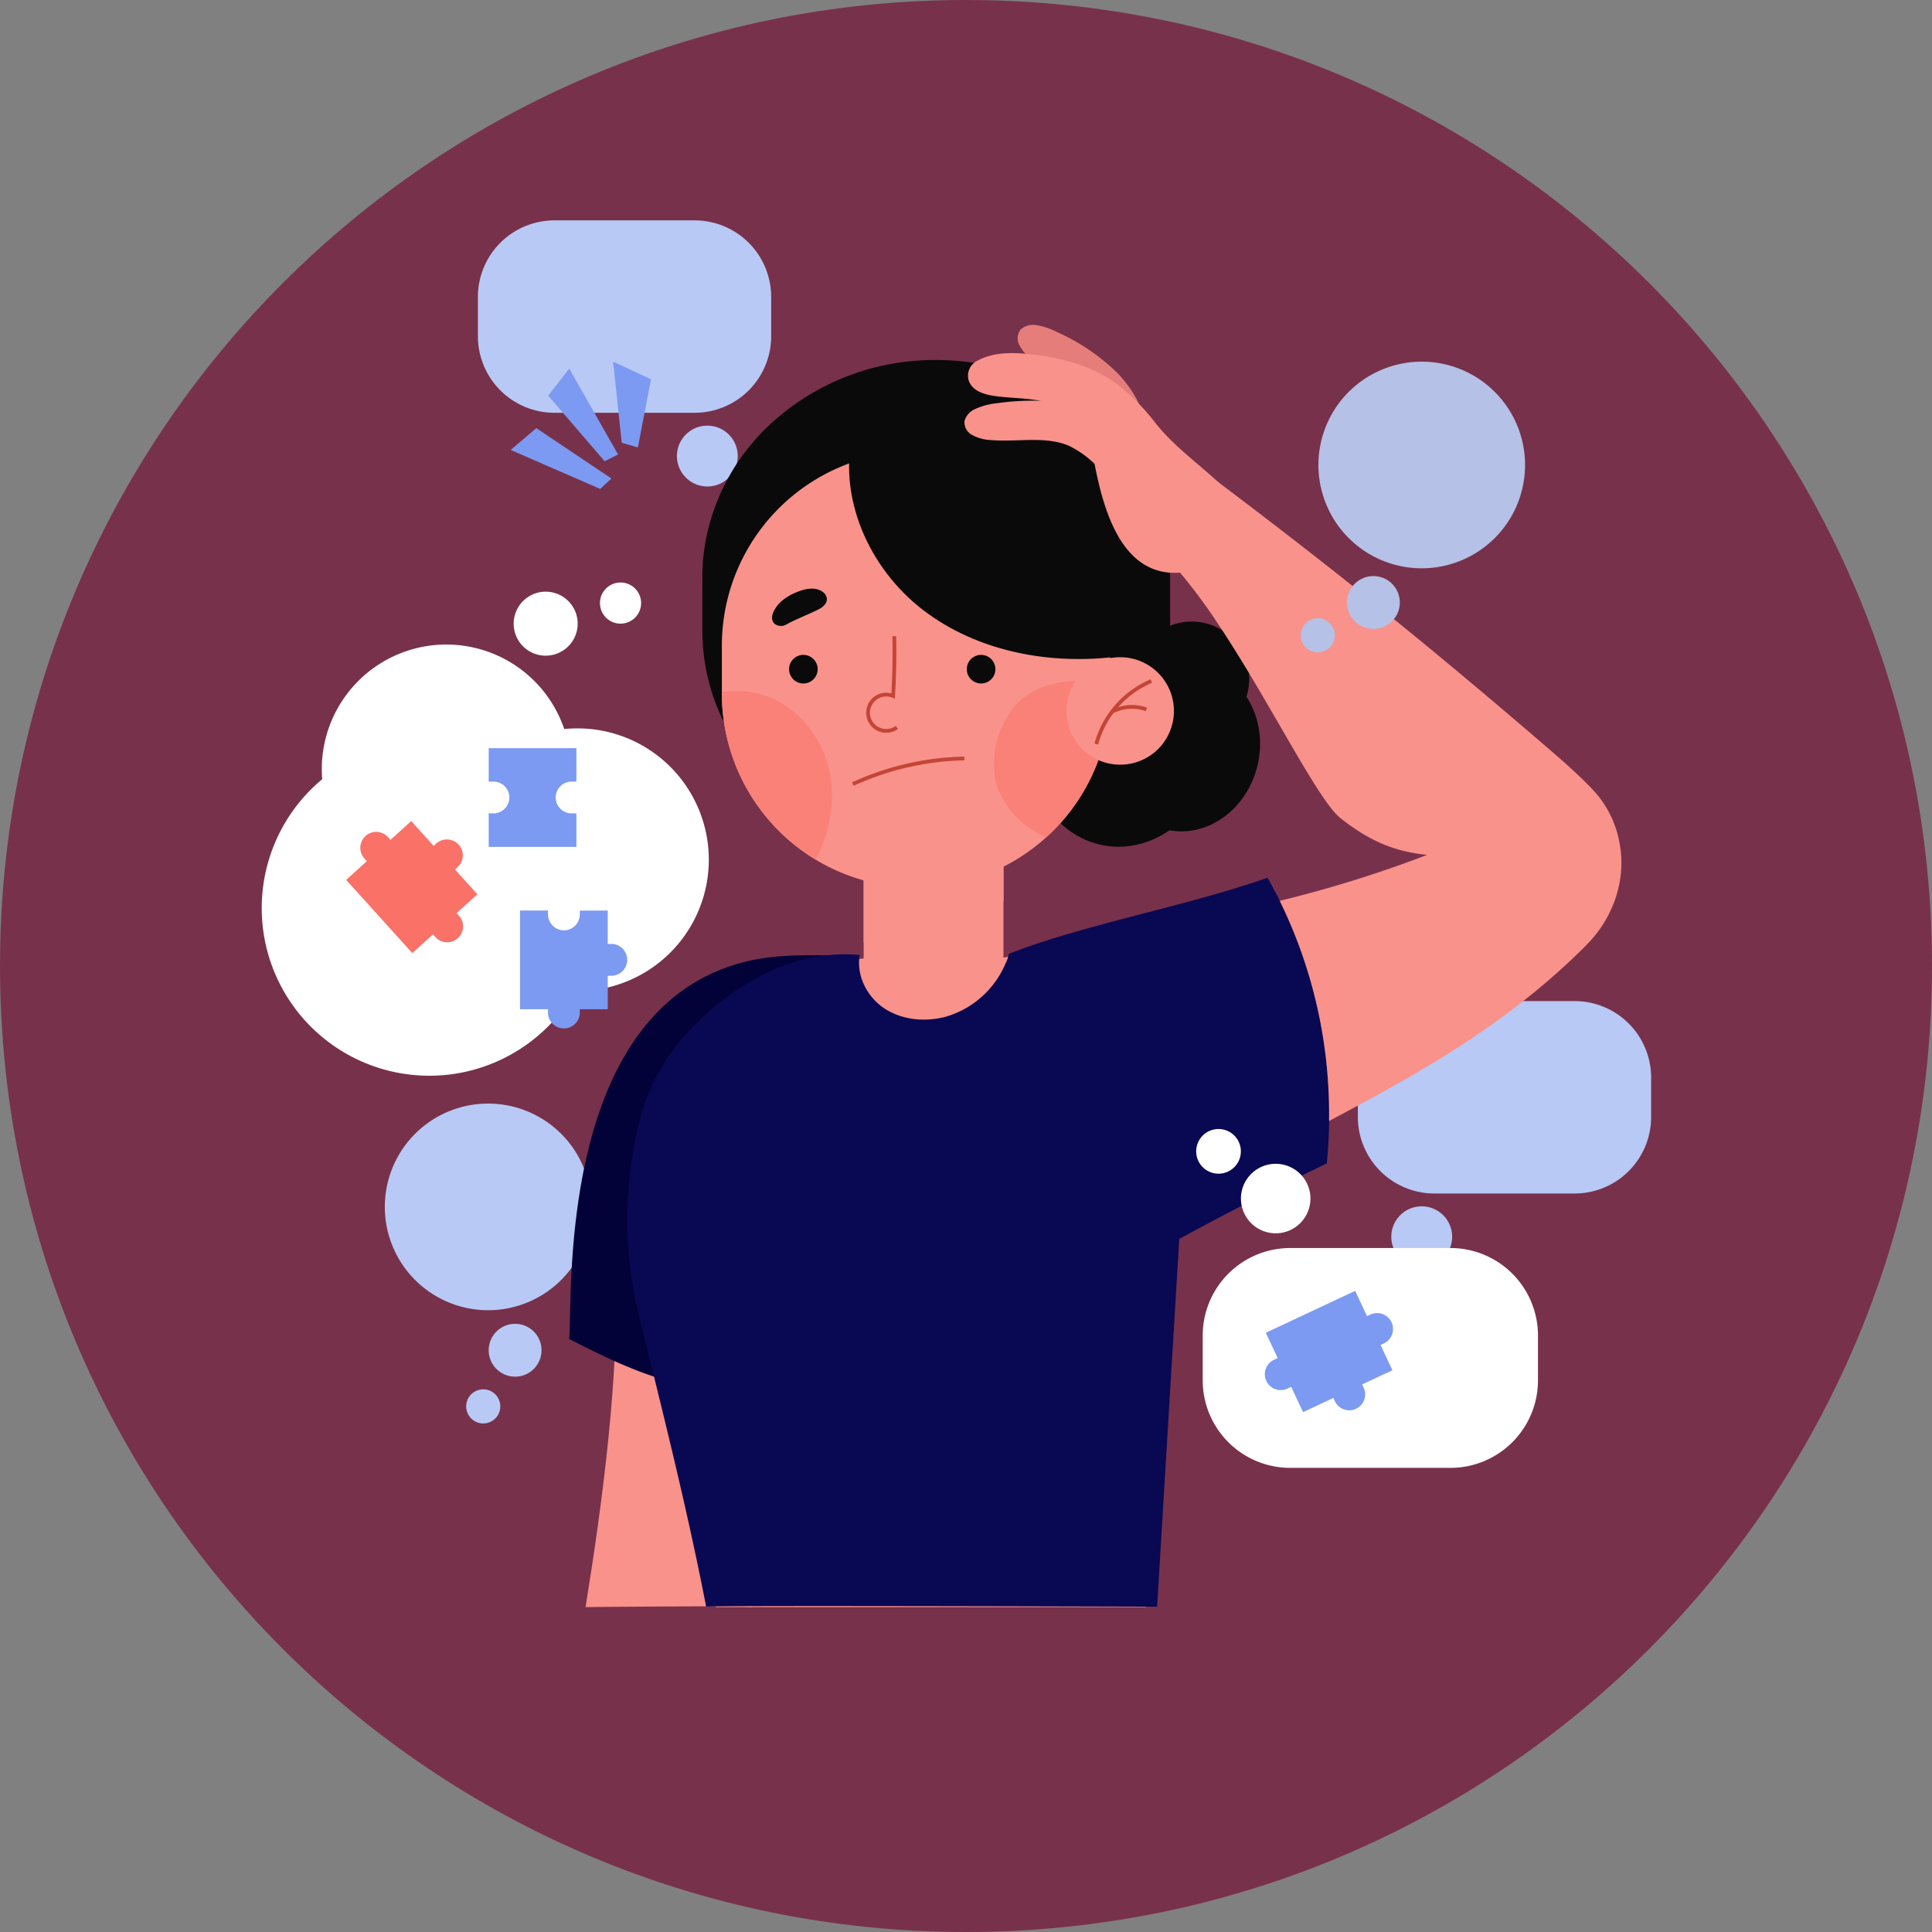 <?xml version="1.0" encoding="UTF-8"?>
<svg xmlns="http://www.w3.org/2000/svg" viewBox="0 0 512 512">
  <rect x="0" y="0" width="512" height="512" fill="#808080" stroke="none"/>
  <title>trickyfeels</title>
  <g style="opacity:0.7">
    <path d="M512,256c0,141.38-114.62,256-256,256S0,397.38,0,256,114.62,0,256,0,512,114.61,512,256" style="fill:#751034"></path>
    <rect width="512" height="512" style="fill:none"></rect>
  </g>
  <path d="M359.85,285.58V296a20.29,20.29,0,0,0,20.3,20.29h37.12A20.29,20.29,0,0,0,437.57,296v-10.4a20.29,20.29,0,0,0-20.29-20.3H380.15a20.3,20.3,0,0,0-20.3,20.3" style="fill:#b8c9f5"></path>
  <path d="M368.71,327.74a8.06,8.06,0,1,0,8.06-8.05,8.06,8.06,0,0,0-8.06,8.05" style="fill:#b8c9f5"></path>
  <path d="M358.35,338.68a5.18,5.18,0,1,0,5.18-5.18,5.17,5.17,0,0,0-5.18,5.18" style="fill:#b8c9f5"></path>
  <path d="M204.37,78.69V89.1a20.29,20.29,0,0,1-20.29,20.29H146.94A20.29,20.29,0,0,1,126.65,89.1V78.69A20.29,20.29,0,0,1,146.94,58.4h37.14a20.29,20.29,0,0,1,20.29,20.29" style="fill:#b8c9f5"></path>
  <path d="M195.51,120.86a8.06,8.06,0,1,1-8.06-8.06,8.06,8.06,0,0,1,8.06,8.06" style="fill:#b8c9f5"></path>
  <path d="M205.87,131.8a5.18,5.18,0,1,1-5.18-5.18,5.17,5.17,0,0,1,5.18,5.18" style="fill:#b8c9f5"></path>
  <path d="M110,339.2a27.38,27.38,0,1,0,0-38.72,27.38,27.38,0,0,0,0,38.72" style="fill:#b8c9f5"></path>
  <path d="M141.48,352.9a7,7,0,1,1-9.94,0,7,7,0,0,1,9.94,0" style="fill:#b8c9f5"></path>
  <path d="M131.26,369.51a4.52,4.52,0,1,1-6.39,0,4.53,4.53,0,0,1,6.39,0" style="fill:#b8c9f5"></path>
  <rect x="228.88" y="216.88" width="37.05" height="48.4" style="fill:#f9928b"></rect>
  <polygon points="265.94 216.88 265.94 238.75 228.88 249.72 228.88 216.88 265.94 216.88" style="fill:#f9928b"></polygon>
  <path d="M291.43,223.82c-13.19-3.08-21.07-17.61-17.6-32.45s17-24.38,30.16-21.3,21.07,17.61,17.6,32.45-17,24.38-30.16,21.3" style="fill:#0a0a0a"></path>
  <path d="M309.05,219.86c-10.6-2.47-16.93-14.15-14.15-26.07s13.64-19.6,24.24-17.13,16.93,14.15,14.14,26.08-13.63,19.6-24.23,17.12" style="fill:#0a0a0a"></path>
  <path d="M321.93,194a15.28,15.28,0,1,1,7.78-20.37A15.42,15.42,0,0,1,321.93,194" style="fill:#0a0a0a"></path>
  <path d="M186.14,153.06v14.13c0,31.85,27.74,57.68,62,57.68A64.17,64.17,0,0,0,291.94,208a55.53,55.53,0,0,0,18.15-40.79V153.06c0-31.84-27.74-57.65-62-57.65a64.07,64.07,0,0,0-43.82,16.88,56.45,56.45,0,0,0-16.85,29,53.7,53.7,0,0,0-1.3,11.81" style="fill:#0a0a0a"></path>
  <path d="M294.2,171.12v12.61a51.27,51.27,0,0,1-15.07,36.39c-.61.64-1.27,1.24-1.94,1.84a51.43,51.43,0,0,1-85.89-38.23V171.12a51.45,51.45,0,1,1,102.9,0" style="fill:#f9928b"></path>
  <path d="M216.09,227.77a51.47,51.47,0,0,1-24.79-44v-.37a25.68,25.68,0,0,1,9.8.44c10.4,2.62,18,12.69,19.21,23.3a35.8,35.8,0,0,1-4.22,20.67" style="fill:#fa8178"></path>
  <path d="M294.2,180.86v2.86a51.29,51.29,0,0,1-15.07,36.4c-.61.64-1.27,1.24-1.94,1.84a33.89,33.89,0,0,1-3.39-1.9A22.39,22.39,0,0,1,264.45,209c-2.75-7.74.06-18.23,6.26-23.65,7.82-6.85,21.28-4.82,23.49-4.49" style="fill:#fa8178"></path>
  <path d="M311.1,188.41a14.24,14.24,0,1,0-14.24,14.24,14.24,14.24,0,0,0,14.24-14.24" style="fill:#f9928b"></path>
  <path d="M305.12,180.49a25.3,25.3,0,0,0-14.59,16.7" style="fill:none;stroke:#c44537;stroke-miterlimit:10"></path>
  <path d="M303.8,188a11.38,11.38,0,0,0-9.17.66" style="fill:none;stroke:#c44537;stroke-miterlimit:10"></path>
  <path d="M216.69,177.34a3.79,3.79,0,1,0-3.78,3.79,3.79,3.79,0,0,0,3.78-3.79" style="fill:#0a0a0a"></path>
  <path d="M263.79,177.34a3.79,3.79,0,1,0-3.79,3.79,3.79,3.79,0,0,0,3.79-3.79" style="fill:#0a0a0a"></path>
  <path d="M237,168.6c.11,5.28,0,10.57-.31,15.84a4.81,4.81,0,1,0,1,8.33" style="fill:none;stroke:#c44537;stroke-miterlimit:10"></path>
  <path d="M264.67,165.59c-2.53-1.44-5.44-2.51-8.5-4-1.2-.59-2.49-1.58-2.4-2.92a2.58,2.58,0,0,1,1.11-1.81c1.59-1.19,3.82-1,5.7-.37,2.66.88,5.34,2.34,6.83,4.72,2.58,4.1-1.06,5.32-2.74,4.37" style="fill:#0a0a0a"></path>
  <path d="M208.23,165.59c2.54-1.44,5.45-2.51,8.5-4,1.21-.59,2.49-1.58,2.4-2.92a2.54,2.54,0,0,0-1.1-1.81c-1.59-1.19-3.82-1-5.7-.37-2.66.88-5.34,2.34-6.84,4.72-2.57,4.1,1.07,5.32,2.74,4.37" style="fill:#0a0a0a"></path>
  <path d="M255.59,201A74.44,74.44,0,0,0,226,207.79" style="fill:none;stroke:#c44537;stroke-miterlimit:10"></path>
  <path d="M296.61,173.93c-18.13,2.43-37.56-1.19-52-12.28s-22.87-30.17-18.4-47.79c23.46-3.16,70.38,2.69,70.38,60.07" style="fill:#0a0a0a"></path>
  <path d="M218.13,255.44c-30.18,0-52,9.36-55.57,43.81-1.24,12.18.2,24.5.62,36.76,1,28.19-3.51,62.09-8,89.89,0,0,40.88-.45,44.2,0,10.6-34.16,21-66.68,26.14-102,3.06-21,17.17-68.45-7.43-68.45" style="fill:#f9928b"></path>
  <path d="M172.29,325.05l.17,1.07,3.73,21.63.31,1.76L187,410.31l2.7,15.59H303.62l2.13-25.57,1.08-13,3-35.93.15-1.76,2.58-30.72,2.21-26.34v-.25L317,265.61c-18.2-5.8-30.2-10-50.62-11.86a3.55,3.55,0,0,0-.46,0c-7.15-.64-15.34-1-25.18-1L228.88,254l-3.29.35a60.73,60.73,0,0,0-44.84,28l0,.06a57,57,0,0,0-2.94,5.25,60.57,60.57,0,0,0-5.48,37.34" style="fill:#f9928b"></path>
  <path d="M224.88,253.25c-9-.06-18.13-.59-26.89,1.5-50.6,12.11-46.15,88.62-47.16,100.1,12,6.09,24.46,12.27,37.77,13,11.65.68,23.12-2.84,34.32-6.33a2.51,2.51,0,0,0,1.41-.82,2.82,2.82,0,0,0,.33-1.53c1.1-35.29,1.46-70.6.22-106" style="fill:#030238"></path>
  <path d="M227.83,253.14c-.94,5.45,2,11.17,6.67,14.18s10.63,3.55,16,2.16a24.68,24.68,0,0,0,16.9-16.73c20.25-7.87,46.77-12.52,68.51-20.14,12.93,22.65,18.29,49.55,15.71,75.72q-19.83,9.48-39.1,20l-5.87,97.46s-119.46-.38-119.51,0c-5.21-26.72-11.22-50.34-17.92-77.65a107.26,107.26,0,0,1-.27-48.77,56.73,56.73,0,0,1,5.74-15.52,59.65,59.65,0,0,1,10.49-13.26c11.25-11,26.66-19.07,42.67-17.49" style="fill:#090853"></path>
  <path d="M158.2,240.66a44.42,44.42,0,1,0-44.42,44.42,44.42,44.42,0,0,0,44.42-44.42" style="fill:#fff"></path>
  <path d="M187.84,227.83a34.8,34.8,0,1,0-34.8,34.8,34.8,34.8,0,0,0,34.8-34.8" style="fill:#fff"></path>
  <path d="M151.28,203.81a33,33,0,1,0-33,33,33,33,0,0,0,33-33" style="fill:#fff"></path>
  <path d="M136.13,165.28a8.48,8.48,0,1,1,8.47,8.48,8.47,8.47,0,0,1-8.47-8.48" style="fill:#fff"></path>
  <path d="M159,159.82a5.45,5.45,0,1,1,5.45,5.45,5.44,5.44,0,0,1-5.45-5.45" style="fill:#fff"></path>
  <path d="M318.73,365.83V353.94a23.2,23.2,0,0,1,23.2-23.2h42.46a23.2,23.2,0,0,1,23.19,23.2v11.89A23.2,23.2,0,0,1,384.39,389H341.93a23.2,23.2,0,0,1-23.2-23.2" style="fill:#fff"></path>
  <path d="M328.86,317.63a9.21,9.21,0,1,1,9.21,9.21,9.21,9.21,0,0,1-9.21-9.21" style="fill:#fff"></path>
  <path d="M317,305.12a5.92,5.92,0,1,1,5.92,5.92,5.93,5.93,0,0,1-5.92-5.92" style="fill:#fff"></path>
  <rect x="97.5" y="222.02" width="23.24" height="26.15" transform="translate(-129.44 133.77) rotate(-42.09)" style="fill:#fa7167"></rect>
  <path d="M97.88,228.94l-1.31-1.45a4.21,4.21,0,1,1,6.26-5.64l1.31,1.44a4.22,4.22,0,0,1-6.26,5.65" style="fill:#fa7167"></path>
  <path d="M115.48,248.43,114.17,247a4.22,4.22,0,0,1,6.26-5.65l1.31,1.45a4.22,4.22,0,0,1-6.26,5.65" style="fill:#fa7167"></path>
  <path d="M121.26,229.8l-1.44,1.31a4.22,4.22,0,0,1-5.65-6.26l1.44-1.3a4.21,4.21,0,1,1,5.65,6.25" style="fill:#fa7167"></path>
  <rect x="339.15" y="346.54" width="26.15" height="23.24" transform="translate(-118.76 183.48) rotate(-25.13)" style="fill:#7c9af2"></rect>
  <path d="M361.39,349.21l1.77-.83a4.21,4.21,0,0,1,3.58,7.63l-1.76.83a4.22,4.22,0,0,1-3.59-7.63" style="fill:#7c9af2"></path>
  <path d="M337.62,360.36l1.76-.83a4.21,4.21,0,0,1,3.58,7.63l-1.76.83a4.21,4.21,0,1,1-3.58-7.63" style="fill:#7c9af2"></path>
  <path d="M353.75,371.32l-.83-1.76a4.21,4.21,0,1,1,7.63-3.58l.83,1.76a4.21,4.21,0,1,1-7.63,3.58" style="fill:#7c9af2"></path>
  <path d="M161.06,241.3v26.15H137.81V241.3h7.41v1a4.22,4.22,0,0,0,1.24,3,4.15,4.15,0,0,0,3,1.24,4.22,4.22,0,0,0,4.2-4.22v-1Z" style="fill:#7c9af2"></path>
  <path d="M145.22,268.53v-1.94a4.22,4.22,0,1,1,8.43,0v1.94a4.22,4.22,0,0,1-8.43,0" style="fill:#7c9af2"></path>
  <path d="M162,258.59h-1.94a4.22,4.22,0,0,1,0-8.44H162a4.22,4.22,0,1,1,0,8.44" style="fill:#7c9af2"></path>
  <path d="M148.51,208.35a4.28,4.28,0,0,0-1.24,3,4.21,4.21,0,0,0,4.22,4.2h1.26v8.88H129.51v-8.88h1.26a4.21,4.21,0,0,0,0-8.42h-1.26v-8.85h23.24v8.85h-1.26a4.24,4.24,0,0,0-3,1.24" style="fill:#7c9af2"></path>
  <path d="M82.3,258.87c0,2.34,0,4.66.15,7a167,167,0,1,0-.15-7" style="fill:none"></path>
  <path d="M266.41,253.76c.25-.09.48-.19.74-.27a12.75,12.75,0,0,1-.59,1.67c-.19-.41-.4-.81-.62-1.23l.47-.17" style="fill:#f9928b"></path>
  <path d="M420.48,250.39c-19.13,19.18-40,31.51-61.45,43.05-2.27,1.22-4.53,2.42-6.82,3.63a128.2,128.2,0,0,0-13.07-58.34,320.37,320.37,0,0,0,39.06-12.18c-9.47-.93-16-4.28-22.89-9.67-6-4.65-18.77-30.89-32.42-51.4a145.87,145.87,0,0,0-10.17-13.73c-.54-.64-1.09-1.24-1.61-1.82,0,0,9.84-20.09,11.58-22.29a.42.42,0,0,1,.16.13,1.11,1.11,0,0,0,.16.12s0,0,0,0c18.29,13.79,33.66,25.85,47.65,37.2,14.44,11.76,27.43,22.72,40.62,34.09,3.34,2.89,9.49,8.31,12.27,11.76a27.67,27.67,0,0,1,5.62,12.32c1.92,9.84-1.61,20-8.7,27.11" style="fill:#f9928b"></path>
  <path d="M303.86,114.55c-.38-5.73-3.54-11.41-7.95-15.91A54.76,54.76,0,0,0,280.13,88a18,18,0,0,0-5.43-1.82,5,5,0,0,0-4.2,1.11,3.87,3.87,0,0,0-.31,4.26,11,11,0,0,0,3.24,3.68c5.46,4.36,12.76,7,16.52,12.65,1.72,2.57,2.48,5.51,3.3,8.36a14,14,0,0,0,1.07,2.93,9.31,9.31,0,0,0,7.6,4.62Z" style="fill:#e57d7a"></path>
  <path d="M257.72,115.31a11,11,0,0,0,4.73,1.3c6.95.63,14.5-1.15,20.74,1.49a26.44,26.44,0,0,1,6.87,4.81c2.05,10.22,6.47,30.36,23,28.81l12.45-21.4c-6.72-6.72-13.57-11.08-19.3-18.2a54.84,54.84,0,0,0-10.87-10.81c-6.6-4.63-14.68-6.66-22.72-7.48-4.61-.46-9.43-.5-13.62,1.77a4.43,4.43,0,0,0-2.21,5.46c1.79,4.25,8.2,4,14.67,4.59,1.32.13,2.87.31,4.45.57a67.59,67.59,0,0,0-11.87.66,18.08,18.08,0,0,0-5.54,1.48,5,5,0,0,0-2.9,3.23,3.84,3.84,0,0,0,2.09,3.72" style="fill:#f9928b"></path>
  <polygon points="169.05 118.58 172.51 100.52 162.48 95.83 164.76 117.33 169.05 118.58" style="fill:#7c9af2"></polygon>
  <polygon points="163.79 120.44 150.85 97.69 145.28 104.85 160.23 122.23 163.79 120.44" style="fill:#7c9af2"></polygon>
  <polygon points="162.03 126.81 142.13 113.46 135.33 119.24 159.06 129.57 162.03 126.81" style="fill:#7c9af2"></polygon>
  <path d="M350.33,130.32a27.38,27.38,0,1,0,19.35-33.54,27.38,27.38,0,0,0-19.35,33.54" style="fill:#b5c1e6"></path>
  <path d="M370.74,157.91a7,7,0,1,1-8.61-5,7,7,0,0,1,8.61,5" style="fill:#b5c1e6"></path>
  <path d="M353.58,167.18a4.52,4.52,0,1,1-5.53-3.19,4.52,4.52,0,0,1,5.53,3.19" style="fill:#b5c1e6"></path>
</svg>
